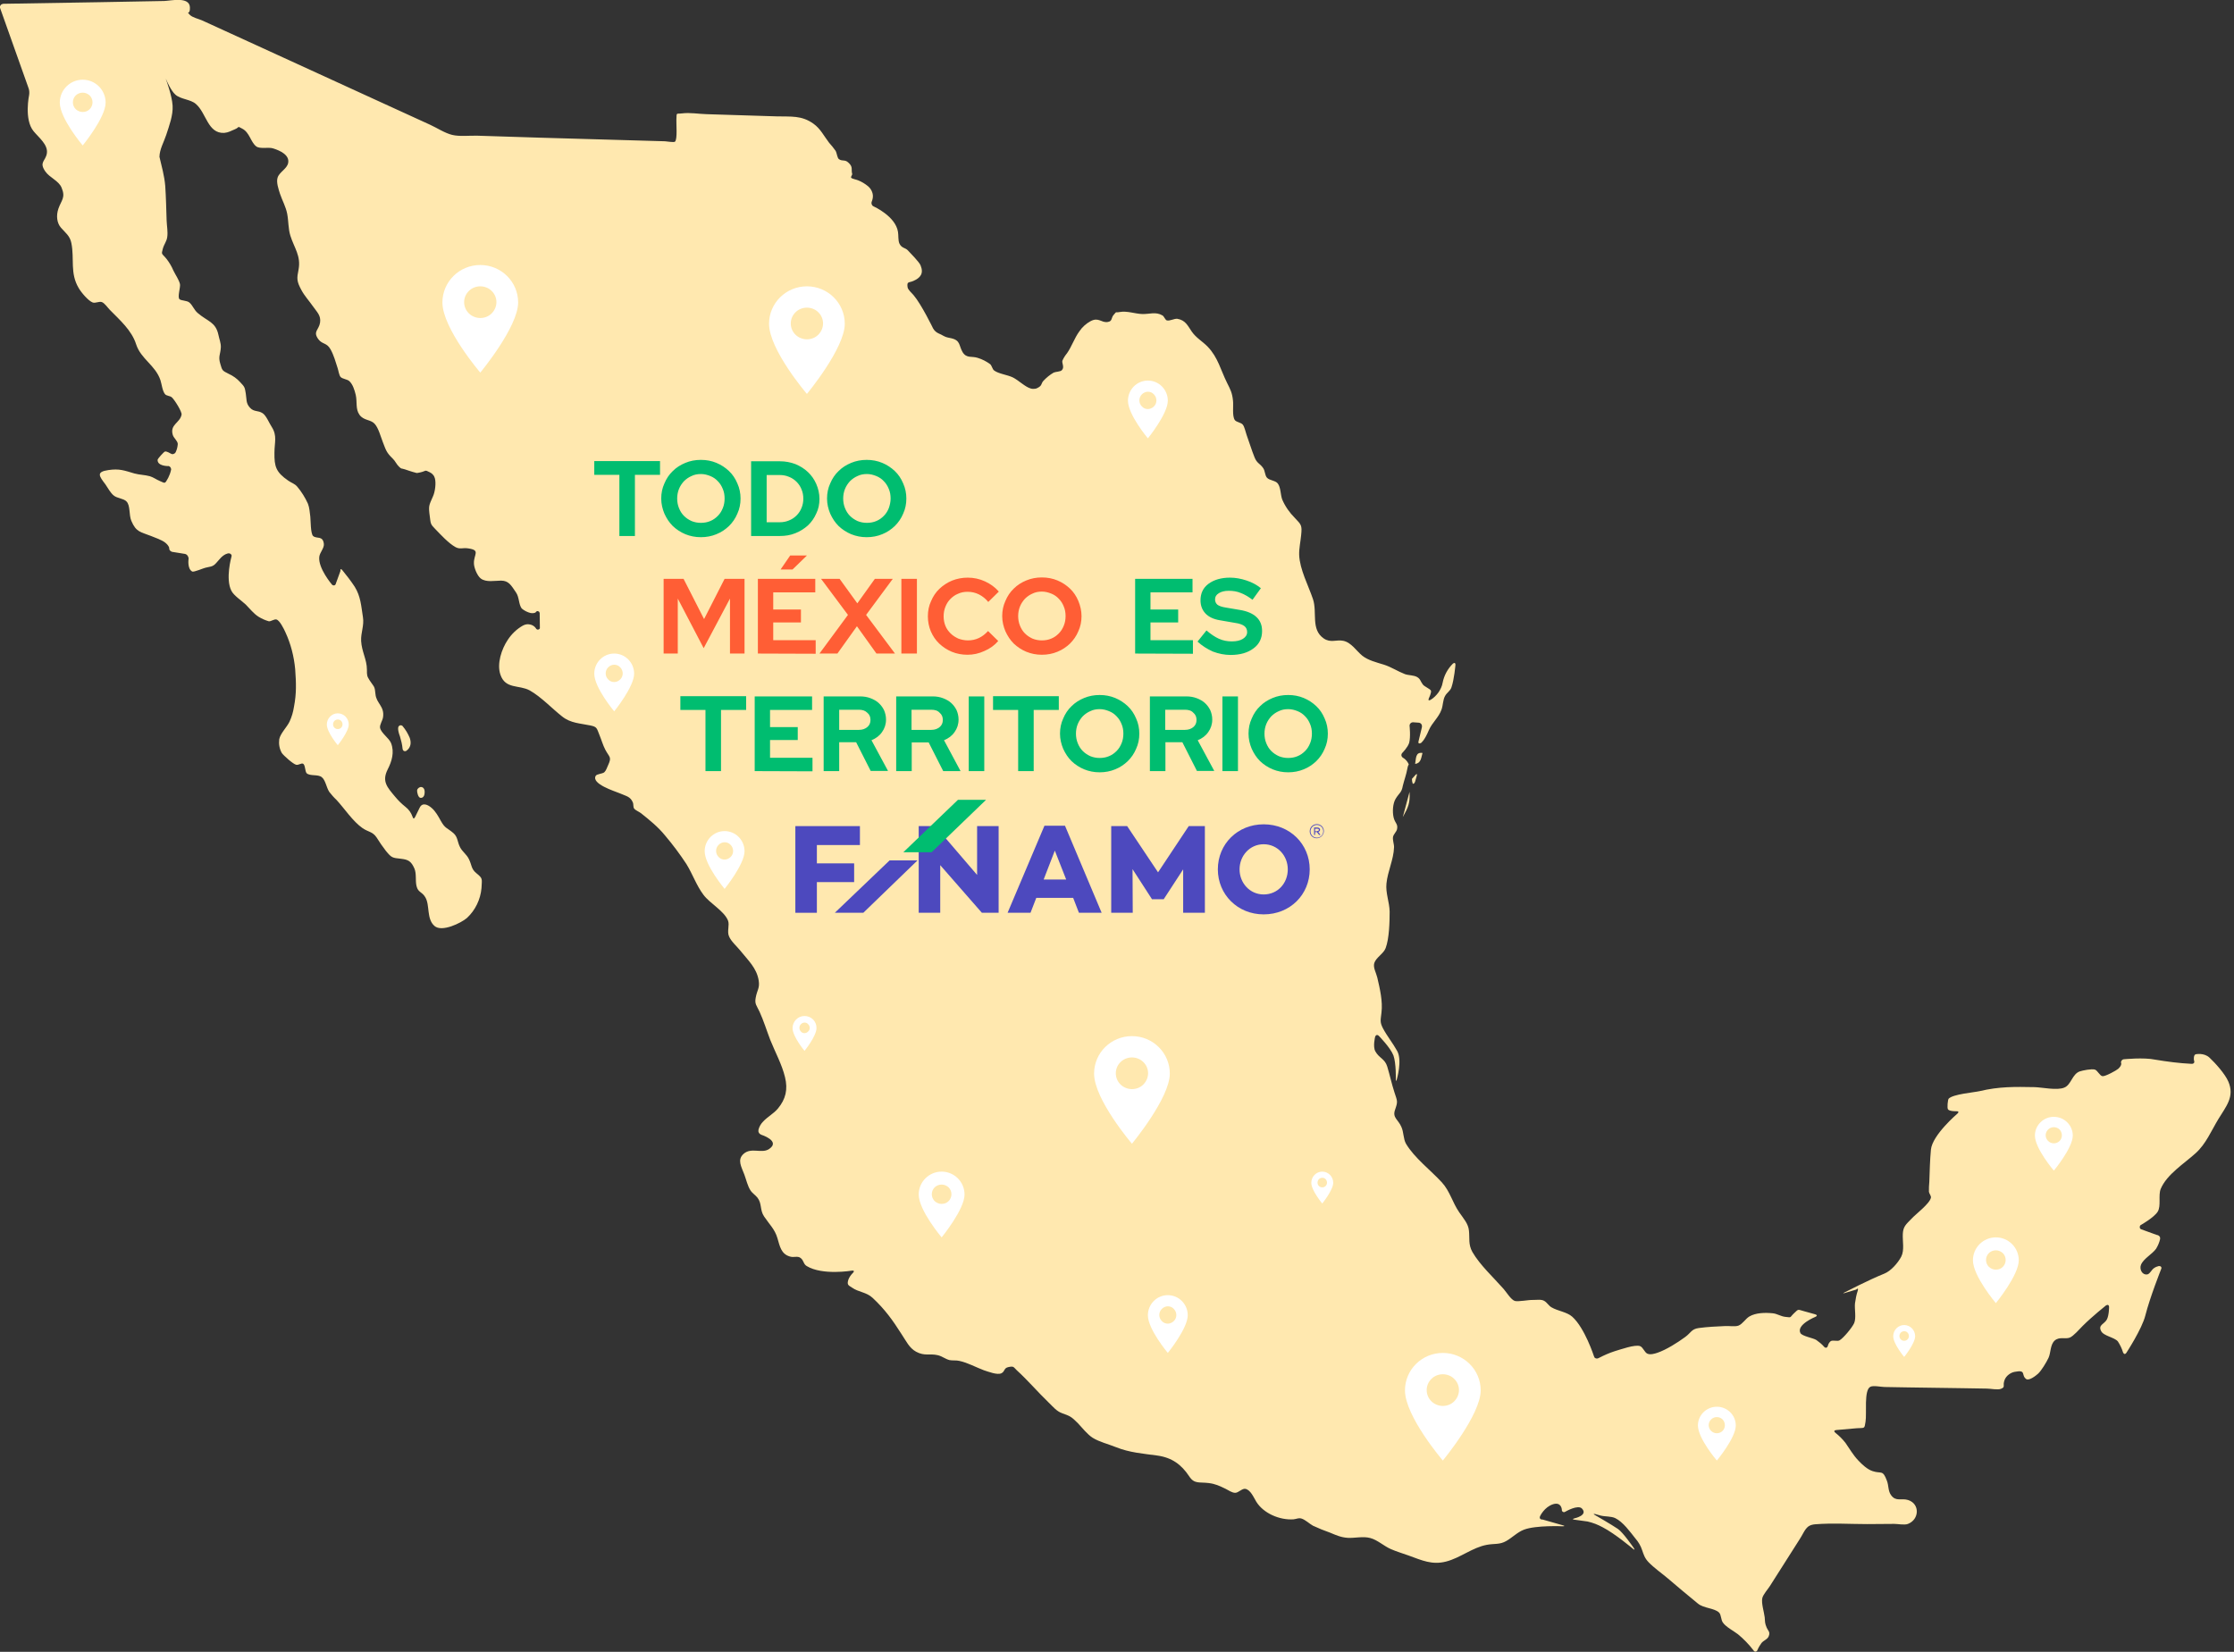 <svg xmlns="http://www.w3.org/2000/svg" xmlns:xlink="http://www.w3.org/1999/xlink" version="1.1" id="Capa_1" x="0px" y="0px" viewBox="0 0 1121 829" style="enable-background:new 0 0 1121 829;" xml:space="preserve">
<rect x="0" y="0" width="1121" height="829" fill="#333333" stroke="none"/>
<style type="text/css">
	.st0{fill-rule:evenodd;clip-rule:evenodd;fill:#FFE8AF;}
	.st1{display:none;}
	.st2{display:inline;fill:#4A4D9C;}
	.st3{display:inline;fill:#00BC70;}
	.st4{fill:#00BD70;}
	.st5{fill:#FF5E35;}
	.st6{fill:#FFFFFF;}
	.st7{fill:#4D49BE;}
</style>
<path class="st0" d="M0,3.9c0-0.2,0-0.5,0-0.7C0.1,3,0.2,2.7,0.4,2.5C0.5,2.3,0.7,2.2,1,2.1C1.2,2,1.4,1.9,1.7,1.9L50,1.1l32.4-0.6  c3.2-0.1,12.7-2.4,12.9,3.2c0.2,4.2-2.2,1.5,0,3.8c1.3,1.3,4.4,2,6,2.7l23.4,10.7L190,50.8l25.8,11.8c3.5,1.6,7.4,4.2,11.1,5.1  c3.7,0.9,8.7,0.3,12.6,0.4l31.6,1l62.6,1.8c0.8,0,4.4,0.7,5,0.2c1.3-1.2,0.6-9,0.7-11c0.2-3.9-0.3-2.8,2.9-3.2  c3.9-0.5,8.3,0.3,12.3,0.4l35.1,1.1c7.2,0.2,12.5-0.6,18.5,3.7c3.5,2.5,5.2,6.1,7.8,9.5c1.2,1.3,2.3,2.7,3.3,4.1  c0.7,1.3,0.8,3.6,1.7,4.2c1.8,1.2,2.9,0,4.7,1.7c2.5,2.2,1.3,3.5,1.9,5.6c0.2,0.6-0.8,1.4-0.5,2c0.3,0.5,2.9,1,3.5,1.3  c1.8,0.7,3.4,1.7,4.9,2.9c1.1,0.9,1.9,2.1,2.3,3.5s0.2,2.8-0.3,4.1c-0.1,0.2-0.2,0.5-0.2,0.7c0,0.3,0,0.5,0.1,0.8  c0.1,0.2,0.2,0.5,0.4,0.7c0.2,0.2,0.4,0.3,0.6,0.4c0,0,11,4.9,12.2,12.8c0.3,1.7,0,4.2,0.7,5.8c1.1,2.4,3,2.1,4.2,3.4  s5.6,5.7,6.4,7.5c1.8,4.3-0.2,6.4-3.6,7.9c-2.3,1-3.3,0.1-2.9,3.1c0.2,1.4,2.1,2.9,3,4c4,4.7,9.8,16.7,9.8,16.7  c0.6,1.1,1.6,2,2.7,2.5c0.9,0.4,1.8,0.8,2.6,1.3c1.7,0.9,2.1,0.7,4,1.2c4.5,1.1,3.6,3.6,5.5,6.9c2,3.3,4.6,1.9,7.6,2.9  c2.3,0.7,4.4,1.8,6.3,3.2c0.8,0.8,1.1,2.5,1.9,3.1c2.2,1.7,6.7,2.2,9.4,3.5c3,1.5,6.3,4.9,9.1,5.6c0.7,0.2,1.4,0.2,2.1,0.1  c0.7-0.1,1.3-0.4,1.9-0.8c1.6-1,1.1-1.9,2.3-3.2c1.5-1.6,3.2-3,5.1-4.1c1.1-0.5,3.3-0.4,4.1-1.2c1.5-1.5-0.1-3.6,0.3-4.8  c0.6-1.4,1.4-2.6,2.3-3.7c2.4-3.4,3.7-7.6,6.2-11c1.4-2.1,3.4-3.9,5.6-5.1c4.1-2.2,5.4,0.9,8.6,0.4c2.6-0.4,1.5-2,3.2-3.8  s0.1-0.7,2.8-1.2c3.8-0.7,7.7,0.9,11.4,1s6.7-1.3,10.1,0.7c0.8,0.4,1.4,2.3,2.2,2.5c1.5,0.4,3.7-1,5.3-0.8c4.1,0.7,5.2,3.5,7.2,6.4  c2.2,3.2,5.4,4.9,8,7.6c5.2,5.4,6.5,11.7,9.7,18.1c1.7,3.4,2.6,5,3,9c0.3,2.7-0.5,7.6,0.9,9.7c0.8,1.1,3.1,1.2,4,2.3  s1.4,3.7,1.9,5.1c1.4,3.8,2.5,7.6,4,11.3c1.3,3.2,2.6,2.9,4.4,5.5c0.9,1.4,0.8,3.5,1.8,4.7c1.3,1.5,4.4,1.4,5.5,3  c1.5,2,1.3,5.6,2.2,8c1.5,3.5,3.7,6.6,6.3,9.2c3.3,3.5,3.7,3.7,3.2,8.6c-0.3,3.3-1.1,6.7-1,10c0.3,7.3,4.6,15.3,6.9,22.1  s-1.2,15.2,5.4,19.8c3.5,2.4,6.3,0.5,9.8,1.2c4.1,0.8,6.7,5.2,9.6,7.5s7,3.3,10.9,4.5c3.7,1.2,6.8,3.3,10.4,4.7  c1.9,0.7,4.5,0.5,6.2,1.5s1.6,2.1,2.9,3.8c0.8,1,3.7,2.2,4,3c0.4,0.9-1,3.8-1,3.8c-0.5,1-0.1,1.4,0.9,0.8c1.5-0.9,2.8-2.2,3.9-3.7  c1-1.5,1.8-3.1,2.1-4.9c0.7-3.6,2.5-6.9,5.1-9.5c0.8-0.7,1.4-0.4,1.3,0.7c0,0-0.6,7.2-2,11.2c-0.6,1.8-2.3,2.6-3.2,4.3  c-1.1,1.9-1,4.8-1.8,6.9c-1.4,3.9-4.7,6.5-6.3,10.2c-2.3,5.5-4,6.5-4,6.5c-1,0.5-1.5,0.1-1.2-0.9l1.7-7.1c0-0.3,0-0.5,0-0.8  c-0.1-0.2-0.2-0.5-0.3-0.7c-0.2-0.2-0.4-0.4-0.6-0.5c-0.2-0.1-0.5-0.2-0.7-0.2l-2.8-0.2c-0.2,0-0.5,0-0.7,0.1s-0.4,0.2-0.6,0.4  c-0.2,0.2-0.3,0.4-0.4,0.6c-0.1,0.2-0.1,0.5-0.1,0.7c0,0,0.6,5.5-0.2,8.5c-0.7,2.3-3.4,5-3.4,5c-0.2,0.2-0.3,0.4-0.4,0.6  c-0.1,0.2-0.1,0.5-0.1,0.7s0.1,0.5,0.3,0.7c0.1,0.2,0.3,0.4,0.5,0.5c0.9,0.5,1.7,1.3,2.3,2.2c1.1,2,0.4,0.3-0.1,3.2  s-1.6,5.8-2.3,8.7c-0.6,3.5-1.8,3.5-3.6,6.5c-1.4,2.3-1.7,6.5-1,9.4s2.3,3.2,1.7,5.9c-0.3,1.3-1.7,2.4-2,3.8  c-0.3,1.7,0.6,3.7,0.5,5.3c-0.2,6.1-3.2,12-3.8,18.1c-0.5,4.8,1.5,9.3,1.6,14.1c0,5.1-0.2,13.5-2,18.3c-1,2.8-4.8,4.7-5.7,7.5  c-0.7,2.3,0.9,4.8,1.5,7.3c1.3,5.6,2.8,11.9,2.1,17.6c-0.4,3.7-0.9,4.7,0.7,7.8c2.1,4,5,7.5,7.2,11.5c2.6,4.7-0.2,14.2-0.2,14.2  c-0.3,1.1-0.5,1-0.5-0.1c0,0,0.2-8-1.2-11.9c-1.5-3.9-7.3-9.8-7.3-9.8c-0.8-0.8-1.6-0.5-1.9,0.5c0,0-1.2,4.8,0.1,7.2  c1.9,3.5,4.8,3.7,6,7.7c1.3,4.3,2.2,8.6,3.6,12.9c1.5,4.6,1.8,4.5,0.3,8.8c-1.4,4,1.6,4.8,3.2,8.6c1.2,2.6,0.9,5.9,2.3,8.4  c4.2,7.1,12.4,13.3,18,19.4c4.1,4.5,5.3,10.1,8.7,15c2.1,3.1,4.6,5.7,4.9,9.3c0.4,3.8-0.4,6.8,1.7,10.6c3.8,6.6,10.6,12.8,15.7,18.6  c1.4,1.6,3.7,5.4,5.6,6c1.7,0.5,7-0.6,9.2-0.5c1.7,0,4.2-0.4,5.6,0.5c1.4,0.8,2.2,2.4,3.6,3.2c3.2,1.9,7.7,2.3,10.4,4.7  c6.3,5.6,10.9,19.8,10.9,19.8c0.1,0.2,0.2,0.5,0.3,0.7c0.2,0.2,0.4,0.3,0.6,0.4c0.2,0.1,0.5,0.1,0.7,0.1s0.5-0.1,0.7-0.2  c2.7-1.4,5.4-2.6,8.2-3.5c2.8-0.8,10.2-3.5,12.7-2.5c1.5,0.6,2.2,3.2,3.7,3.8s3.5,0,5-0.5c4.4-1.5,10.1-5.1,13.9-7.9  c2.9-2.1,3.1-4,6.8-4.5c4.4-0.6,8.9-0.8,13.4-1c1.8-0.1,4.8,0.4,6.5-0.2c2.1-0.8,3.6-3.5,5.5-4.6c3.2-1.9,7.9-2,11.8-1.6  c2.1,0.2,4.1,1.6,6.3,1.8c3.4,0.4,1.9,0.4,4.5-2c2.2-2.1,1.6-1.7,5-0.8l5.4,1.5c1.1,0.3,1.1,0.9,0.1,1.3c0,0-9.6,3.9-7.5,8.1  c0.8,1.6,6.5,2.5,8,3.5c1.4,1,2.8,2.1,3.9,3.4c0.7,0.8,1.6,0.6,1.9-0.5c0.2-0.9,0.7-1.7,1.4-2.3c1.1-0.7,3.3,0.2,4.4-0.4  c2-1.1,6.5-6.6,7.4-8.7c1.1-2.7,0.1-7,0.4-9.9c0.3-2.2,0.7-4.3,1.4-6.4c0.3-1,0-1.3-0.8-0.5l-5.7,1.7c-1,0.3-1.1,0.2-0.1-0.3  c0,0,12.4-6.4,19.9-9.4c3.3-1.3,6.8-5.3,8.5-8.5c1.7-3.3,0.6-7.8,0.8-11.5s1.6-4.7,4.4-7.6c2.1-2.3,9-7.4,9.7-10.5  c0.2-0.9-0.9-2.1-1-3c0-1.7,0-3.3,0.2-5c0.2-5.3,0.3-10.8,0.8-16.1c0.7-7.4,13.3-18.1,13.3-18.1c0.8-0.7,0.6-1.3-0.5-1.2  c0,0-3.4,0.1-4.2-0.9c-0.6-0.7-0.1-5,0.3-5.4c2.2-2.3,12.5-3.1,15.6-3.8c9.6-2.3,17.5-2.2,27.5-2c3.8,0.1,11.4,1.8,15,0.2  c3.4-1.4,3.9-6.8,7.7-8.1c1.5-0.5,6-1.4,7.6-0.9c1.4,0.5,2.4,3.1,3.8,3.3s7-2.9,7.9-3.7c1.8-1.7,1.5-2.7,1.5-2.7  c-0.1-0.2-0.1-0.5-0.1-0.7s0.1-0.5,0.3-0.7c0.1-0.2,0.3-0.4,0.5-0.5s0.4-0.2,0.7-0.2c0,0,9.9-1,15.6,0.2c6,1,12.1,1.8,18.2,2.1  c1.1,0.1,1.7-0.6,1.4-1.4c-0.3-0.8-0.3-3.2,0.8-3.4c0,0,4.1-0.9,6.9,1.7c3,2.8,7.8,8.2,9.4,11.9c3.4,7.7-1.2,12.7-5,19  c-3.5,5.8-6.2,12.4-11.3,17c-5.7,5.2-14.5,10.6-17.6,18c-1.3,3.3,0.3,8.5-1.5,11.4s-8.3,6.6-8.3,6.6c-0.2,0.1-0.4,0.2-0.5,0.4  s-0.2,0.4-0.2,0.6c0,0.2,0,0.5,0.1,0.7s0.3,0.4,0.5,0.5l8,2.9c0.2,0,0.5,0.1,0.7,0.2c0.2,0.1,0.4,0.3,0.6,0.5s0.3,0.4,0.3,0.7  c0,0.2,0,0.5,0,0.7c-0.4,1.7-1.1,3.3-2,4.8c-1.9,2.7-6.4,5-7.6,8.1c-0.8,2,0.4,5.1,3.1,4.8c1.3-0.1,2.3-2.5,3.5-3.2  c0.7-0.5,1.5-0.8,2.3-1c1.1-0.1,1.7,0.6,1.2,1.6c0,0-5.6,14.1-7.9,23.2c-1.7,6.8-9.5,18.7-9.5,18.7c-0.6,0.9-1.3,0.8-1.7-0.2  c-0.6-2-1.5-3.8-2.6-5.5c-1.8-2.1-7.2-2.7-8.4-5.2c-1.6-3.1,1.6-3.4,2.9-5.8c1.1-2.1,1.1-6.2,1.1-6.2c0-1.1-0.7-1.4-1.6-0.8  c0,0-6.9,5.5-11.6,10.2c-1.6,1.6-4.6,5.1-6.5,5.9c-2.3,0.9-5.2-0.6-7.6,1.5c-2.3,2.1-1.9,6.2-3.1,8.7c-1.1,2.3-3.5,6.3-5.2,7.9  c-1.2,1.1-4.6,3.7-6,2.7c-2.7-2,0.3-4.8-5.8-3.6c-1.1,0.2-2.1,0.7-3,1.4s-1.6,1.6-2,2.6c-1.2,3.1,0.6,3.5-1.8,4.5  c-1.6,0.7-5.3-0.1-7.1-0.1l-12-0.2l-27.9-0.4l-11.4-0.2c-1.7,0-5.7-0.9-7.2-0.1c-3.3,1.7-1.7,13.4-2.4,17.5c-0.6,3.8-0.3,3-4.5,3.3  l-10.2,0.9c-1.1,0.1-1.3,0.7-0.4,1.4c1.9,1.5,3.5,3.1,5,5c2.1,3,3.9,6.2,6.5,8.9c1.9,2,4.4,4.4,7.1,5.3c4.4,1.5,5.1-0.9,7.2,4.8  c1,2.5,0.5,5.2,2.2,7.4c2.4,3.2,5,1.3,8.4,2.3c6.1,1.9,5.7,9.8,0,12c-1.7,0.7-5,0-6.9,0l-13.5,0.1c-8.6,0-17.6-0.6-26.2,0.1  c-4.7,0.4-5,3.2-7.7,7.4l-15,23.6c-1,1.6-3.3,4.1-3.8,6c-0.6,2.5,0.9,7.1,1.2,9.7c0.2,2.4,0,2.8,1,5.2c0.7,1.6,1.9,2.1,1,4.3  c-0.6,1.6-2.7,2.1-3.7,3.5c-0.7,1-1.4,2.1-1.9,3.3c-0.1,0.2-0.2,0.4-0.3,0.6c-0.2,0.1-0.4,0.2-0.6,0.3c-0.2,0-0.5,0-0.6-0.1  c-0.2-0.1-0.4-0.3-0.5-0.5c-2.3-3-4.9-5.7-7.8-8.1c-2.2-1.7-6-3.6-7.6-5.9c-1-1.4-0.8-3.9-1.9-5c-2.4-2.3-7.7-2.1-10.6-4.5  c-5.2-4.2-10.2-8.5-15.3-12.8c-3.1-2.6-6.7-5.1-9.5-8c-1.9-2-2.4-3.7-3.2-6c-0.7-2.2-1.9-4.2-3.4-5.9c-2.7-3.4-6.2-8.3-10.1-10.2  c-2.1-1-5.1-0.7-7.4-1.3c-1.9-0.5-2.5-0.7-2.5-0.7c-1.1-0.3-1.2,0-0.2,0.5c0,0,8.3,4.8,11.4,6.9c2.6,1.7,8,9.6,8,9.6  c0.6,0.9,0.4,1.1-0.4,0.4c0,0-9-7.6-15.2-10.8c-2.4-1.3-4.9-2.3-7.6-2.9c-3.4-0.5-6.5-0.9-6.5-0.9c-1.1-0.1-1.1-0.4,0-0.7  c0,0,6.9-1.5,3.7-4.9c-2-2.1-8.2,1.5-8.2,1.5c-0.2,0.1-0.4,0.2-0.6,0.3c-0.2,0-0.5,0-0.7-0.1s-0.4-0.3-0.5-0.5s-0.1-0.4-0.1-0.7  c0,0-0.2-3.9-4.3-2.7c-4.5,1.4-6.6,6-6.6,6c-0.5,1,0.1,1.8,1.2,1.7l10.2,2.9c1.1,0.3,1,0.5-0.1,0.5c0,0-13.4-0.6-19.4,1.7  c-3.2,1.2-5.9,4-8.9,5.7c-3.3,1.9-6,1.2-9.7,1.9c-7.2,1.3-13.4,6.6-20.5,8.4c-7,1.8-12.1-0.6-18.7-3c-3-1.1-6.2-2-9.1-3.3  c-3.4-1.5-6.7-4.6-10.2-5.5c-3.6-1-7.8,0.1-11.3-0.1c-3.3-0.2-5.8-1.3-8.9-2.6c-2.9-1-5.8-2.2-8.6-3.5c-1.8-1-3.8-3-5.8-3.6  c-1.5-0.4-2.2,0.2-3.9,0.4c-7,0.5-15.1-3-18.7-8.8c-1.3-2.1-2.9-6.1-5.6-6.5c-1.6-0.2-3.4,2-5,2s-3.4-1.3-4.8-2  c-3.1-1.5-5.2-2.5-8.5-2.9c-4.8-0.6-7.2,0.6-9.8-3.4c-3.9-5.9-8.7-9.4-16-10.4s-14-1.5-20.7-4.2c-3.7-1.5-8.3-2.6-11.7-4.7  c-2.8-1.8-5.2-5-7.5-7.4c-3.4-3.4-3.9-3.5-8-5c-2.7-1-4.4-3.2-6.6-5.3c-5.4-5.2-10.5-11.2-16-16.2c-1.7-1.6-1.4-2.2-4.2-1.6  c-2.4,0.5-1.6,2.1-3.5,3.1c-2.1,1-6.6-0.8-8.8-1.5c-4-1.5-8.1-3.8-12.3-4.7c-1.6-0.4-3.3-0.1-4.9-0.4c-2.1-0.5-4-2.1-6.1-2.5  c-3.9-0.9-6.4,0.6-10.7-1.7c-3.5-1.9-5-5.4-7.3-8.8c-4.5-7.1-8.4-12.5-14.5-18.2c-3.2-3-7-2.8-10.4-5.2c-1.6-1.1-2.7-1.2-1.8-4  c0.5-1.3,1.3-2.4,2.3-3.4c0.8-0.8,0.5-1.3-0.6-1.1c0,0-14.7,2.5-22.6-2.3c-1.7-1-1.4-2.7-3-4s-3.4-0.1-5.5-0.8  c-4.4-1.3-5-5.2-6.2-9.2c-1.3-4.5-4.1-7-6.7-10.9c-2.2-3.3-1-6.4-3.3-9.4c-1.1-1.4-2.7-2.3-3.6-3.8c-1.4-2.2-2.1-5.4-3-7.8  c-1.5-4-3.7-7.4-0.4-10.4c3.9-3.5,9.2,0.1,12.9-2.5c5.8-4-4-7.1-4-7.1c-0.5-0.2-0.9-0.5-1.2-1c-0.3-0.5-0.3-1-0.2-1.6  c0.4-1.5,1.2-2.9,2.3-4c2.2-2.4,5.3-4,7.4-6.5c4-4.8,5.1-9.7,3.6-15.8c-1.5-6.3-5-12.7-7.4-18.7c-1.8-4.7-3.3-9.6-5.4-14.2  c-1.5-3.2-2.5-3.8-1.9-7c0.7-3.9,2.1-4.7,1.5-8.6c-1-6.3-5.3-10.1-9.3-15.1c-1.7-2.1-4.6-4.6-5.6-7.1c-1.1-2.5,0.4-5.6-0.5-7.9  c-2-4.9-9.1-8.6-12.3-12.9c-3.5-4.6-5.5-10.5-8.6-15.5c-3.3-5-6.8-9.7-10.7-14.3c-3.4-4.2-7.8-7.8-12.1-11.2  c-0.9-0.7-2.7-1.4-3.4-2.3c-0.6-0.9-0.2-2.1-0.7-3.2c-1.3-2.9-3.2-3-6.6-4.5c-2.7-1.1-14.2-4.7-12-8.7c0.5-1,3.3-1,4.3-1.8  c0.9-0.8,1.4-2.4,1.9-3.5c2-4.3,0.7-3.9-1.4-7.9c-1.2-2.3-1.9-4.9-2.9-7.3c-1.4-3.5-1.2-4.1-4.5-4.8c-5.2-1.1-9.9-1.1-14.2-4.5  c-5.1-4-10.6-9.9-16.3-13.1c-5.3-2.9-12.2-0.5-14.7-7.9c-1.9-5.5,0.6-12.9,3.7-17.5c1.9-2.9,4.5-5.4,7.5-7.1  c1.1-0.6,2.3-0.9,3.6-0.6c1.2,0.2,2.3,0.9,3,1.9c0.1,0.2,0.2,0.4,0.4,0.5c0.2,0.1,0.4,0.2,0.6,0.2s0.4-0.1,0.6-0.2s0.3-0.3,0.4-0.5  l-0.1-7.7c-0.1-0.2-0.2-0.4-0.3-0.6c-0.2-0.1-0.4-0.2-0.6-0.3c-0.2,0-0.4,0-0.6,0.1s-0.4,0.3-0.5,0.5c0,0-0.5,0.6-2.4,0.4  c-1.7-0.4-3.3-1.2-4.6-2.3c-1.6-2.1-1.2-5.7-2.9-8.1c-2.4-3.5-3.6-5.9-7.5-5.9c-3.1,0-7.5,1-10.2-1.1c-1.8-1.4-3.4-5.5-3.4-7.6  c-0.1-4.6,3.5-6.6-3-7.5c-2.5-0.4-4,0.6-6.2-0.6c-3.5-1.9-7.6-6.4-10.3-9.2c-2.2-2.2-2.2-2.6-2.6-5.9c-0.8-5.9-0.5-5.6,1.6-10.5  c1-2.2,1.6-6.6,0.9-9c-0.2-0.7-0.5-1.3-1-1.8c-0.4-0.5-1-0.9-1.6-1.2c-2.7-1.4-1.6-0.6-4.8,0.1c-2.5,0.5-1.2,0.3-3.5-0.2  c-0.9-0.2-3-1-4-1.3c-2.4-0.8-1.6,0-3.1-1.4c-1.2-1.1-1.9-2.9-3.2-4.1c-3.1-3-3.3-4.1-4.9-8.2c-1.1-2.8-2.2-7.2-4.2-9.3  s-5.4-1.5-7.5-4.4s-1.1-6.5-1.9-10c-0.6-2.5-1.5-5.4-3.3-7c-1.1-0.9-3.3-1-4.3-2c-0.8-0.9-1.1-3.4-1.5-4.5c-1-3.1-1.9-6.4-3.5-9.3  c-2-3.6-4.1-2.4-6.2-5.2c-2.8-3.9,0.3-4.5,0.9-8.3c0.5-3.6-1.5-5.2-3.6-8.2c-1.8-2.6-4.2-5.2-5.7-8c-2.5-4.6-2.4-5.9-1.5-10.4  c1.3-6.9-2.2-10.9-4.1-17c-1.1-3.4-0.9-7.4-1.6-11s-2.4-6.5-3.6-10c-0.7-2.2-2-5.9-1.2-8.2c0.9-2.8,4.8-4.4,5.3-7.4  c0.7-3.9-4-6.1-7.5-7.2c-2.4-0.8-6.6,0.4-8.5-1c-2.9-2.2-3.3-7.1-7.2-9c-2.7-1.4-0.8-0.7-3.8,0.5c-1.8,0.7-2.9,1.5-5.1,1.7  c-8.3,0.4-8.9-9.9-14.2-14.5c-2.7-2.4-7.6-2.3-10.3-4.7c-2.3-2-4.5-7.3-4.5-7.3c-0.4-1-0.5-1-0.1,0c0,0,2.9,7.8,3.2,12.8  c0.3,4.8-1.7,10.1-3.2,14.7c-1.2,3.7-3.3,7.1-3.4,11c1,4.3,2.5,9.6,2.9,14.6c0.4,5.8,0.5,11.6,0.7,17.4c0.1,2.7,0.7,5.7,0.3,8.3  c-0.3,2.2-1.6,3.6-2.2,5.8c-0.9,3.2-0.5,2.2,1.9,5.2c1.4,1.8,2.5,3.7,3.4,5.8c1,2.1,2.8,4.6,3.3,6.8c0.3,1.6-1.3,6.3-0.3,7.5  c0.8,0.9,3.8,0.6,5.1,1.8c1.6,1.4,2.3,3.7,4.1,5.2c5,4.3,9,4.4,10.4,11c0.4,2,1.3,4.2,1.2,6.2c-0.2,3.7-1.4,4.5-0.3,8.2  c1,3.5,1,3.5,4.2,5.1c2.2,1,4.2,2.4,5.8,4.2c2.3,2.4,2.3,2.6,2.8,5.6s0,4.9,2.1,7.2s4,1.2,6.4,2.8c1.8,1.2,3.3,5,4.5,6.8  c2.9,4.5,1.4,7.8,1.4,13c-0.1,7,0.8,9.8,6.9,14c1.7,1.2,3.2,1.5,4.5,3c2.2,2.6,4,5.5,5.4,8.6c0.8,2,0.9,4.4,1.2,6.5  c0.2,1.7,0.1,8.5,1.4,9.7c1.8,1.6,4.9-0.4,5.4,4c0.2,2.1-2,4.2-2.3,6.4c-0.7,5.7,6.3,13.9,6.3,13.9c0.1,0.2,0.3,0.3,0.5,0.4  s0.4,0.1,0.6,0.1c0.2,0,0.4-0.1,0.6-0.3c0.2-0.2,0.3-0.4,0.3-0.6l2.3-6.3c-0.1-1.1,0.3-1.3,1-0.4c2.2,2.7,4.3,5.4,6.2,8.3  c3,4.9,3.2,9.5,4.1,15.2c0.7,4.3-1.1,7.7-0.9,12c0.3,5.4,2.9,9.3,2.9,14.4c0,2.9,0,3.2,1.4,5.4c2.3,3.5,2.5,2.7,2.9,6.9  c0.4,4.6,4.6,6,3.8,11.5c-0.2,1.7-1.8,3.8-1.5,5.4c0.6,2.7,4.4,5,5.5,7.6c1.8,4.6,0.4,9.2-1.7,13.3c-3,6-0.2,8.9,3.8,13.7  c1.5,1.8,3.2,3.5,5.1,5c1.7,1.3,2.9,3,3.6,5c0.3,1.1,0.8,1.1,1.3,0.1c0,0,0.3-0.7,2.3-4.7c1.4-2.8,4.2-1.4,6,0.2  c1.9,1.6,3.4,4.3,4.6,6.5c2.2,3.9,3,3.3,6.3,6.1c2.3,2,1.9,4.4,3.4,7.2c1.1,2.1,3.2,3.5,4.3,5.7c1.6,3.1,1.1,5,3.8,7.2  c3.4,2.8,2.8,2.7,2.6,7.5c-0.5,5.7-3.1,11.1-7.3,15c-2.9,2.5-12.6,7.3-16.3,4c-4.1-3.6-2.2-10.4-4.6-14.4c-1.7-2.9-3.6-2.3-4.4-5.6  c-0.7-2.9,0.1-6.2-1.1-8.9c-1.6-3.6-3.1-4.4-6.6-4.8c-4.6-0.5-4.8-0.5-7.7-4c-1.7-2.2-3.2-4.4-4.7-6.8c-2-2.9-4.1-2.6-7-4.6  c-4.9-3.4-9.1-9.9-13.1-14.2c-1.3-1.2-2.5-2.6-3.6-4c-1.4-2.1-1.9-6-3.8-7.4c-1.9-1.5-5.7-0.4-7.5-1.9c-0.9-0.9-0.7-4.2-1.8-4.8  c-0.9-0.5-2.3,0.8-3.5,0.5c-1.5-0.3-6.3-4.6-7.2-5.9c-1.2-2.1-1.6-4.5-1.3-6.9c0.6-3,3.9-6.1,5.2-8.9c1.1-2.4,1.8-4.8,2.2-7.4  c1.3-6.7,1.1-12,0.6-18.9c-0.6-6.4-2.2-12.7-4.9-18.5c-0.8-1.8-2.9-6-4.5-6.4c-1.1-0.3-2.7,1-3.8,0.9c-1.8-0.5-3.6-1.3-5.2-2.3  c-2.4-1.5-4.4-4.1-6.4-6.1c-2-1.9-6-4.5-7.2-6.9c-3.1-6,0-17,0-17c0.1-0.2,0.1-0.5,0.1-0.7s-0.1-0.5-0.3-0.6  c-0.1-0.2-0.3-0.3-0.6-0.4c-0.2-0.1-0.5-0.1-0.7-0.1c0,0-2.1,0.1-4.5,3c-2.8,3.2-2.7,3.4-6.5,4.1c-1.7,0.3-6.3,2.5-7.2,2  c-2.5-1.4-1.8-6.2-1.8-6.2c0.1-0.6-0.1-1.1-0.4-1.6s-0.7-0.8-1.3-1l-6.2-1c-0.3,0-0.5-0.1-0.7-0.2s-0.4-0.3-0.6-0.4  c-0.2-0.2-0.3-0.4-0.4-0.6s-0.1-0.5-0.1-0.7c0,0,0.1-1-1.9-2.7c-1.7-1.4-5.2-2.6-7.2-3.4c-5.3-2.1-7.5-1.9-9.9-7.6  c-1.3-3-0.4-7.8-2.5-9.8c-1.5-1.5-4.6-1.5-6.3-2.9c-1.7-1.3-3-3.9-4.2-5.6c-3.2-4.2-4.8-6.3,1.5-7.2c5.5-0.8,7.9,0.2,13,1.7  c2.5,0.7,5.3,0.7,7.8,1.4c1.9,0.6,3.1,1.6,5,2.4c2.7,1.1,2.4,1.7,4.2-1.6c0.6-1.2,1.1-2.5,1.4-3.9c0.1-0.2,0.1-0.5,0-0.7  c0-0.2-0.2-0.5-0.3-0.7c-0.2-0.2-0.4-0.4-0.6-0.5s-0.5-0.2-0.7-0.1c0,0-5.5,0-5.1-3.3c0.1-0.4,3.1-3.9,3.7-4c0.9-0.2,2.8,1,2.8,1  c0.2,0.1,0.5,0.2,0.7,0.3s0.5,0,0.8-0.1c0.2-0.1,0.5-0.2,0.7-0.4s0.3-0.4,0.4-0.6c0.6-1.3,0.9-2.6,1-4c-0.1-1.6-2-2.9-2.5-4.5  c-1.6-5.3,3.6-6,4.4-10.2c0.3-1.4-3.6-7.6-4.9-8.7c-0.9-0.8-2.7-0.7-3.4-1.6c-1.3-1.5-1.7-5.2-2.3-7c-2.5-7.5-9.8-10.6-12.2-18  c-2.2-7-8.2-12.2-13.2-17.3c-1-1-2.6-3.4-4-3.9c-1.3-0.5-3.3,0.7-4.6,0.2c-2.2-0.8-5.8-5.1-7-7.2c-4.5-7.5-2.1-14.7-3.7-22.6  c-0.7-3.6-2.9-5.1-5.2-7.7c-2.1-2.4-2.5-6.1-1.3-9.6c1.5-4.3,3.7-5.5,1.6-10.5c-1.4-3.5-6-5-8.2-8.2c-3.2-4.7,0.1-5,0.8-9  c0.7-4.4-4.1-8-6.7-11.2c-4.8-5.9-2.2-18.1-2.2-18.1c0.2-1.3,0.1-2.6-0.4-3.8L0,3.9z M202,375.7c0,0.2,0.1,0.5,0.2,0.7  c0.1,0.2,0.3,0.4,0.5,0.5s0.4,0.1,0.7,0.1c0.2,0,0.5-0.1,0.6-0.3c0,0,3.2-1.8,1.6-6.4c-0.9-2.1-2-4-3.5-5.8  c-0.1-0.2-0.3-0.3-0.5-0.4s-0.4-0.1-0.7-0.1c-0.2,0-0.4,0.1-0.6,0.3c-0.2,0.1-0.3,0.3-0.4,0.5c0,0-0.6,1.1,0.8,4.8  C201.3,371.6,201.8,373.6,202,375.7L202,375.7z M211.5,395c-0.5-0.1-1,0.1-1.4,0.4s-0.7,0.7-0.8,1.2c-0.1,0.9,0.5,3.6,1.6,3.8  c0,0,2.2,0.5,2.2-2.9C213.1,395.1,211.5,395,211.5,395z M710.1,383.4c3-0.4,3-3.1,3.7-5.5C710.2,377.3,710.6,380.7,710.1,383.4z   M708.5,390.9c0,0.8,0.1,1.6,0.4,2.4c0.2,0.2,0.9,0,1.2-1.1l0.8-2.8c0.3-1.1,0-1.2-0.7-0.4L708.5,390.9z M703.9,410.1  c2.8-5.1,3.7-7,3.4-12.7C706.2,401.6,705,405.9,703.9,410.1z"/>
<g class="st1">
	<path class="st2" d="M501.9,458.4h-8.4l-20.8-23.8v23.8h-10.8v-43.3h8.2l21,24.4v-24.4h10.8L501.9,458.4L501.9,458.4z"/>
	<path class="st2" d="M520.9,451l-2.9,7.5h-11.5l18.5-43.6h10.3l18.4,43.6h-11.5l-2.9-7.5H520.9z M530.1,427.4l-5.6,14.4h11.2   L530.1,427.4z"/>
	<path class="st2" d="M605.2,458.4h-10.8v-21.7l-9.7,14.9v0.1h-6v-0.1l-9.7-15l0.1,21.9h-10.8v-43.3h8l15.5,23.1l15.4-23.1h8.1   L605.2,458.4L605.2,458.4z"/>
	<path class="st2" d="M657.9,436.8c0,12.6-9.9,22.6-23.1,22.6c-13.1,0-23-9.9-23-22.6c0-12.6,9.9-22.6,23-22.6   C648,414.2,657.9,424.1,657.9,436.8z M646.9,436.8c0-6.8-5.1-12.6-12.1-12.6s-12.1,5.7-12.1,12.6c0,6.8,5,12.6,12.1,12.6   S646.9,443.6,646.9,436.8L646.9,436.8z"/>
	<path class="st2" d="M419.8,458.4H434l27.3-26.2h-14L419.8,458.4z"/>
	<path class="st3" d="M454.1,428.2h14.2l27.3-26.2h-14L454.1,428.2z"/>
	<path class="st2" d="M410.8,433.8h18.7v9.4h-18.7v15.3H400v-43.3h32.4v9.5h-21.6V433.8z"/>
	<path class="st2" d="M657.9,417.7L657.9,417.7c0-0.9,0.4-1.8,1.1-2.5c0.7-0.6,1.5-1,2.5-1c0.9,0,1.8,0.4,2.5,1s1.1,1.5,1.1,2.4l0,0   c0,0.9-0.4,1.8-1.1,2.4c-0.7,0.6-1.5,1-2.5,1c-0.9,0-1.8-0.4-2.5-1C658.3,419.5,657.9,418.6,657.9,417.7L657.9,417.7z M664.7,417.7   L664.7,417.7c0-0.9-0.3-1.7-1-2.3c-0.6-0.6-1.4-0.9-2.3-0.9c-0.9,0-1.7,0.3-2.3,0.9s-0.9,1.4-0.9,2.3l0,0c0,0.9,0.3,1.7,1,2.3   c0.6,0.6,1.4,0.9,2.3,0.9c0.9,0,1.7-0.3,2.3-0.9C664.3,419.4,664.7,418.6,664.7,417.7L664.7,417.7z M660.1,415.8h1.6   c0.4,0,0.8,0.1,1.1,0.4c0.1,0.1,0.2,0.2,0.2,0.3c0,0.1,0.1,0.3,0.1,0.4l0,0c0,0.3-0.1,0.5-0.3,0.7s-0.4,0.3-0.7,0.4l1.1,1.5h-0.7   l-1.1-1.4h-0.9v1.4H660L660.1,415.8z M661.6,417.6c0.5,0,0.9-0.2,0.9-0.6l0,0c0-0.4-0.3-0.6-0.8-0.6h-1.1v1.3L661.6,417.6   L661.6,417.6z"/>
	<path class="st2" d="M559.4,478c-0.7,0-1.4-0.1-2-0.4s-1.2-0.6-1.7-1.1s-0.8-1.1-1.1-1.7c-0.2-0.6-0.4-1.3-0.3-2   c0-1.4,0.5-2.7,1.4-3.7c0.5-0.5,1-0.9,1.7-1.1c0.6-0.3,1.3-0.4,2-0.4c1.1,0,2.1,0.3,3,0.9c0.9,0.7,1.6,1.7,1.8,2.8h-1.1   c-0.2-0.8-0.7-1.6-1.4-2.1s-1.5-0.7-2.3-0.7c-0.5,0-1.1,0.1-1.6,0.3c-0.5,0.2-1,0.5-1.3,0.9c-0.7,0.8-1.1,1.9-1.1,3.1   c0,0.6,0.1,1.1,0.3,1.7c0.2,0.5,0.5,1,0.9,1.4c0.7,0.7,1.6,1.1,2.5,1.2s1.9-0.2,2.7-0.7c0.7-0.5,1.2-1.3,1.4-2.1h1   c-0.2,1.1-0.9,2.1-1.8,2.8C561.5,477.6,560.5,478,559.4,478L559.4,478z"/>
	<path class="st2" d="M569.1,473.6h-1.8v4.2h-1v-10.1h3c1.1,0,2,0.3,2.6,0.8c0.5,0.5,0.8,1.2,0.9,2c0,0.7-0.2,1.5-0.7,2.1   c-0.5,0.5-1.1,0.8-1.8,0.9l3,4.3H572L569.1,473.6z M567.2,472.7h1.9c1.7,0,2.5-0.7,2.5-2.1s-0.8-2-2.4-2h-2V472.7z"/>
	<path class="st2" d="M580.7,468.6h-4.5v3.6h4.1v0.9h-4.1v3.9h4.5v0.9h-5.5v-10.1h5.5V468.6z M578.9,464.6h1.3l-2.1,2.5h-0.7   L578.9,464.6z"/>
	<path class="st2" d="M585.9,467.7c1.7,0,3,0.4,3.9,1.3c1,0.9,1.4,2.1,1.4,3.7s-0.5,2.9-1.4,3.8s-2.2,1.3-3.9,1.3h-2.8v-10.1   L585.9,467.7L585.9,467.7z M585.9,477c1.4,0,2.5-0.4,3.2-1.1c0.8-0.8,1.1-1.8,1.1-3.1s-0.4-2.3-1.1-3.1c-0.7-0.7-1.8-1.1-3.2-1.1   h-1.8v8.4L585.9,477z"/>
	<path class="st2" d="M593.5,467.7h1v10.1h-1V467.7z"/>
	<path class="st2" d="M596.5,467.7h7.4v0.9h-3.2v9.2h-1v-9.2h-3.2V467.7z"/>
	<path class="st2" d="M604.4,472.8c0-0.7,0.1-1.4,0.3-2c0.3-0.6,0.6-1.2,1.1-1.7c1-0.9,2.3-1.5,3.7-1.5s2.7,0.5,3.7,1.5   c0.5,0.5,0.9,1.1,1.1,1.7c0.3,0.6,0.4,1.3,0.3,2c0,0.7-0.1,1.4-0.4,2c-0.3,0.6-0.6,1.2-1.1,1.7c-1,0.9-2.3,1.5-3.6,1.5   c-1.4,0-2.7-0.5-3.6-1.5c-0.5-0.5-0.9-1.1-1.1-1.7C604.5,474.2,604.4,473.5,604.4,472.8L604.4,472.8z M613.6,472.8   c0-0.6-0.1-1.1-0.3-1.7c-0.2-0.5-0.5-1-0.9-1.4s-0.8-0.7-1.3-0.9c-0.5-0.2-1-0.3-1.6-0.3c-0.5,0-1.1,0.1-1.6,0.3   c-0.5,0.2-1,0.5-1.3,0.9c-0.8,0.9-1.2,2-1.2,3.1s0.4,2.3,1.2,3.1c0.4,0.4,0.8,0.7,1.3,0.9c0.5,0.2,1,0.3,1.6,0.3   c0.5,0,1.1-0.1,1.6-0.3c0.5-0.2,1-0.5,1.3-0.9c0.4-0.4,0.7-0.9,0.9-1.4C613.5,473.9,613.6,473.3,613.6,472.8L613.6,472.8z"/>
	<path class="st2" d="M627.2,470.9c0,0.3,0,0.6-0.1,0.8c-0.1,0.3-0.2,0.6-0.4,0.8c-0.2,0.3-0.4,0.6-0.7,0.8c-0.3,0.2-0.6,0.4-1,0.5   c-0.5,0.1-1,0.2-1.4,0.2H622v3.8h-2v-10.1h3.6c1.1,0,2,0.3,2.7,0.9c0.3,0.3,0.6,0.6,0.7,1C627.2,470,627.2,470.4,627.2,470.9   L627.2,470.9z M623.6,472.3c0.4,0,0.8-0.1,1.2-0.4c0.1-0.1,0.2-0.3,0.3-0.5s0.1-0.4,0.1-0.6s0-0.4-0.1-0.6s-0.2-0.4-0.3-0.5   c-0.2-0.1-0.3-0.3-0.5-0.3c-0.2-0.1-0.4-0.1-0.6-0.1H622v3H623.6z"/>
	<path class="st2" d="M627.7,467.7h2.3l2.3,4.6l2.3-4.6h2.2l-3.5,6.4v3.7h-2v-3.7L627.7,467.7z"/>
	<path class="st2" d="M638.1,467.7h2.4l3.2,6.1l3.2-6.1h2.3v10.1h-2v-6.7l-2.8,5.3H643l-2.7-5.2v6.7h-2v-10.2L638.1,467.7   L638.1,467.7z"/>
	<path class="st2" d="M657.6,469.5h-4.1v2.3h3.7v1.8h-3.7v2.5h4.1v1.8h-6.1v-10.1h6.1V469.5z"/>
</g>
<path class="st4" d="M298.2,238.3v-6.9h33v6.9h-12.6V269h-7.8v-30.7H298.2z M371.6,250.2c0,2.7-0.5,5.2-1.6,7.6  c-1,2.4-2.4,4.4-4.2,6.2c-1.8,1.7-3.8,3.1-6.3,4.1c-2.4,1-5,1.5-7.8,1.5s-5.3-0.5-7.8-1.5c-2.4-1-4.5-2.4-6.3-4.1  c-1.8-1.8-3.1-3.8-4.2-6.2c-1-2.4-1.6-4.9-1.6-7.6s0.5-5.2,1.6-7.6c1-2.4,2.4-4.5,4.2-6.2c1.8-1.8,3.9-3.1,6.3-4.1s5-1.5,7.8-1.5  s5.4,0.5,7.8,1.5s4.5,2.4,6.3,4.1c1.8,1.7,3.2,3.8,4.2,6.2C371.1,245,371.6,247.6,371.6,250.2z M363.6,250.2c0-1.8-0.3-3.4-0.9-4.8  c-0.6-1.5-1.4-2.8-2.5-3.9c-1-1.1-2.3-2-3.8-2.6s-3-1-4.7-1s-3.3,0.3-4.7,1c-1.4,0.6-2.7,1.5-3.8,2.6c-1,1.1-1.9,2.4-2.5,3.9  s-0.9,3.1-0.9,4.8s0.3,3.3,0.9,4.8c0.6,1.5,1.4,2.8,2.5,3.9s2.3,1.9,3.8,2.6c1.5,0.6,3,0.9,4.7,0.9s3.3-0.3,4.7-0.9  c1.5-0.6,2.7-1.5,3.8-2.6c1.1-1.1,1.9-2.4,2.5-3.9C363.3,253.6,363.6,251.9,363.6,250.2z M376.9,269v-37.5h14.4  c2.8,0,5.4,0.5,7.8,1.4c2.4,1,4.5,2.3,6.3,4s3.2,3.7,4.2,6s1.6,4.8,1.6,7.5c0,2.6-0.5,5.1-1.6,7.3c-1,2.3-2.4,4.3-4.2,6  c-1.8,1.6-3.8,2.9-6.3,3.9s-5,1.4-7.8,1.4L376.9,269L376.9,269z M391.3,238.4h-6.6v23.7h6.6c1.6,0,3.2-0.3,4.6-0.9  c1.5-0.6,2.7-1.4,3.8-2.5c1.1-1.1,1.9-2.3,2.5-3.8c0.6-1.4,0.9-3,0.9-4.6c0-1.7-0.3-3.3-0.9-4.7c-0.6-1.5-1.4-2.7-2.5-3.8  s-2.3-1.9-3.8-2.5C394.5,238.7,392.9,238.4,391.3,238.4z M454.8,250.2c0,2.7-0.5,5.2-1.6,7.6c-1,2.4-2.4,4.4-4.2,6.2  c-1.8,1.7-3.8,3.1-6.3,4.1c-2.4,1-5,1.5-7.8,1.5s-5.3-0.5-7.8-1.5c-2.4-1-4.5-2.4-6.3-4.1c-1.8-1.8-3.1-3.8-4.2-6.2  c-1-2.4-1.6-4.9-1.6-7.6s0.5-5.2,1.6-7.6c1-2.4,2.4-4.5,4.2-6.2c1.8-1.8,3.9-3.1,6.3-4.1s5-1.5,7.8-1.5s5.4,0.5,7.8,1.5  s4.5,2.4,6.3,4.1c1.8,1.7,3.2,3.8,4.2,6.2C454.3,245,454.8,247.6,454.8,250.2z M446.9,250.2c0-1.8-0.3-3.4-0.9-4.8  c-0.6-1.5-1.4-2.8-2.5-3.9c-1-1.1-2.3-2-3.8-2.6s-3-1-4.7-1s-3.3,0.3-4.7,1c-1.4,0.6-2.7,1.5-3.8,2.6c-1,1.1-1.9,2.4-2.5,3.9  s-0.9,3.1-0.9,4.8s0.3,3.3,0.9,4.8c0.6,1.5,1.4,2.8,2.5,3.9s2.3,1.9,3.8,2.6c1.5,0.6,3,0.9,4.7,0.9s3.3-0.3,4.7-0.9  c1.5-0.6,2.7-1.5,3.8-2.6c1.1-1.1,1.9-2.4,2.5-3.9C446.5,253.6,446.9,251.9,446.9,250.2z M569.6,328v-37.5h28.8v6.8h-21.1v8.6h13.9  v6.5h-13.9v8.9h21.3v6.8L569.6,328L569.6,328z M600.9,322l4.5-5.6c2.2,1.9,4.3,3.3,6.3,4.2c2,0.9,4.2,1.3,6.4,1.3  c2.3,0,4.2-0.4,5.6-1.3c1.4-0.9,2.1-2,2.1-3.4c0-1.3-0.5-2.3-1.4-3s-2.5-1.3-4.7-1.6l-7.5-1.3c-3.2-0.5-5.7-1.7-7.3-3.4  c-1.6-1.7-2.5-3.9-2.5-6.6c0-3.5,1.3-6.3,4-8.3s6.3-3.1,10.8-3.1c2.7,0,5.5,0.5,8.2,1.4c2.8,0.9,5.2,2.2,7.3,3.9l-4.2,5.8  c-2-1.5-4-2.7-5.9-3.4c-1.9-0.8-3.9-1.1-6-1.1s-3.7,0.4-5,1.2c-1.3,0.8-1.9,1.8-1.9,3.1c0,1.1,0.4,2,1.2,2.7  c0.8,0.6,2.2,1.1,4.1,1.4l7.1,1.2c3.7,0.6,6.5,1.8,8.4,3.6c1.9,1.8,2.8,4.1,2.8,7c0,3.6-1.4,6.6-4.3,8.7c-2.9,2.2-6.7,3.3-11.5,3.3  c-3,0-6-0.6-8.9-1.7C605.7,325.7,603.2,324.1,600.9,322z M341.4,356.3v-6.9h33v6.9h-12.6V387H354v-30.7H341.4z M378.7,387v-37.5  h28.8v6.8h-21.1v8.6h13.9v6.5h-13.9v8.9h21.3v6.8L378.7,387L378.7,387z M413.3,387v-37.5h18.3c1.9,0,3.6,0.3,5.2,0.9s3,1.4,4.1,2.4  s2,2.2,2.7,3.6c0.6,1.4,1,3,1,4.7c0,2.4-0.7,4.5-2,6.3c-1.3,1.9-3.1,3.2-5.3,4.1l8.3,15.4h-8.7l-7.3-14.4h-8.5V387H413.3z   M431,356.2h-9.9v10.1h9.9c1.8,0,3.1-0.5,4.2-1.4s1.6-2.1,1.6-3.6s-0.5-2.7-1.6-3.6C434.1,356.6,432.7,356.2,431,356.2z M449.7,387  v-37.5H468c1.9,0,3.6,0.3,5.2,0.9s3,1.4,4.1,2.4s2,2.2,2.7,3.6c0.6,1.4,1,3,1,4.7c0,2.4-0.7,4.5-2,6.3c-1.3,1.9-3.1,3.2-5.3,4.1  L482,387h-8.7l-7.3-14.4h-8.5V387H449.7z M467.3,356.2h-9.9v10.1h9.9c1.8,0,3.1-0.5,4.2-1.4s1.6-2.1,1.6-3.6s-0.5-2.7-1.6-3.6  C470.5,356.6,469.1,356.2,467.3,356.2z M486.1,387v-37.5h7.8V387H486.1z M498.3,356.3v-6.9h33v6.9h-12.6V387h-7.8v-30.7H498.3z   M571.7,368.2c0,2.7-0.5,5.2-1.6,7.6c-1,2.4-2.4,4.4-4.2,6.2c-1.8,1.7-3.8,3.1-6.3,4.1c-2.4,1-5,1.5-7.8,1.5s-5.3-0.5-7.8-1.5  c-2.4-1-4.5-2.4-6.3-4.1c-1.8-1.8-3.1-3.8-4.2-6.2c-1-2.4-1.6-4.9-1.6-7.6s0.5-5.2,1.6-7.6c1-2.4,2.4-4.5,4.2-6.2  c1.8-1.8,3.9-3.1,6.3-4.1c2.4-1,5-1.5,7.8-1.5s5.4,0.5,7.8,1.5c2.4,1,4.5,2.4,6.3,4.1s3.2,3.8,4.2,6.2  C571.2,363,571.7,365.6,571.7,368.2z M563.7,368.2c0-1.8-0.3-3.4-0.9-4.8c-0.6-1.5-1.4-2.8-2.5-3.9c-1-1.1-2.3-2-3.8-2.6s-3-1-4.7-1  s-3.3,0.3-4.7,1c-1.4,0.6-2.7,1.5-3.8,2.6c-1,1.1-1.9,2.4-2.5,3.9s-0.9,3.1-0.9,4.8c0,1.7,0.3,3.3,0.9,4.8c0.6,1.5,1.4,2.8,2.5,3.9  s2.3,1.9,3.8,2.6c1.5,0.6,3,0.9,4.7,0.9s3.3-0.3,4.7-0.9c1.5-0.6,2.7-1.5,3.8-2.6s1.9-2.4,2.5-3.9  C563.4,371.6,563.7,369.9,563.7,368.2z M577,387v-37.5h18.3c1.9,0,3.6,0.3,5.2,0.9c1.6,0.6,3,1.4,4.1,2.4s2,2.2,2.7,3.6  c0.6,1.4,1,3,1,4.7c0,2.4-0.7,4.5-2,6.3c-1.3,1.9-3.1,3.2-5.3,4.1l8.3,15.4h-8.7l-7.3-14.4h-8.5V387H577z M594.6,356.2h-9.9v10.1  h9.9c1.8,0,3.1-0.5,4.2-1.4c1.1-0.9,1.6-2.1,1.6-3.6s-0.5-2.7-1.6-3.6C597.8,356.6,596.4,356.2,594.6,356.2z M613.4,387v-37.5h7.8  V387H613.4z M666.3,368.2c0,2.7-0.5,5.2-1.6,7.6c-1,2.4-2.4,4.4-4.2,6.2c-1.8,1.7-3.8,3.1-6.3,4.1c-2.4,1-5,1.5-7.8,1.5  s-5.3-0.5-7.8-1.5c-2.4-1-4.5-2.4-6.3-4.1c-1.8-1.8-3.1-3.8-4.2-6.2c-1-2.4-1.6-4.9-1.6-7.6s0.5-5.2,1.6-7.6c1-2.4,2.4-4.5,4.2-6.2  c1.8-1.8,3.9-3.1,6.3-4.1c2.4-1,5-1.5,7.8-1.5s5.4,0.5,7.8,1.5c2.4,1,4.5,2.4,6.3,4.1s3.2,3.8,4.2,6.2  C665.8,363,666.3,365.6,666.3,368.2z M658.3,368.2c0-1.8-0.3-3.4-0.9-4.8c-0.6-1.5-1.4-2.8-2.5-3.9c-1-1.1-2.3-2-3.8-2.6s-3-1-4.7-1  s-3.3,0.3-4.7,1c-1.4,0.6-2.7,1.5-3.8,2.6c-1,1.1-1.9,2.4-2.5,3.9s-0.9,3.1-0.9,4.8c0,1.7,0.3,3.3,0.9,4.8c0.6,1.5,1.4,2.8,2.5,3.9  s2.3,1.9,3.8,2.6c1.5,0.6,3,0.9,4.7,0.9s3.3-0.3,4.7-0.9c1.5-0.6,2.7-1.5,3.8-2.6s1.9-2.4,2.5-3.9  C658,371.6,658.3,369.9,658.3,368.2z"/>
<path class="st5" d="M353.1,325.3l-13-24.9V328H333v-37.5h10l10.3,20.2l10.3-20.2h10V328h-7.3v-27.6L353.1,325.3z M380.3,328v-37.5  h28.8v6.8H388v8.6h13.9v6.5H388v8.9h21.3v6.8L380.3,328L380.3,328z M396.5,278.8h8.4l-7.2,7h-6L396.5,278.8z M420.2,328h-9  l14.3-19.4L412,290.5h9.3l8.9,12.3l8.8-12.3h9l-13.4,18.1l14.5,19.4h-9.3l-9.8-13.7L420.2,328z M452.3,328v-37.5h7.8V328H452.3z   M485.7,321.4c2,0,3.8-0.4,5.5-1.2c1.7-0.8,3.2-2,4.6-3.5l5.1,5c-1.8,2.1-4.1,3.8-6.9,5c-2.8,1.3-5.6,1.9-8.5,1.9  c-2.8,0-5.5-0.5-7.9-1.5s-4.5-2.4-6.3-4.1s-3.2-3.8-4.2-6.1c-1-2.4-1.5-4.9-1.5-7.6s0.5-5.3,1.6-7.6c1-2.4,2.4-4.5,4.2-6.2  c1.8-1.7,3.9-3.1,6.3-4.1c2.5-1,5.1-1.5,7.9-1.5c3,0,5.9,0.6,8.7,1.9c2.8,1.3,5.1,3,6.9,5.1l-5.3,5.2c-1.3-1.6-2.9-2.9-4.7-3.8  c-1.8-0.9-3.7-1.3-5.7-1.3c-1.7,0-3.3,0.3-4.8,1c-1.5,0.6-2.7,1.5-3.8,2.6c-1.1,1.1-1.9,2.4-2.5,3.9s-0.9,3.1-0.9,4.8  c0,1.7,0.3,3.3,0.9,4.8s1.5,2.7,2.6,3.8c1.1,1.1,2.4,1.9,3.9,2.6C482.3,321,483.9,321.4,485.7,321.4z M542.7,309.2  c0,2.7-0.5,5.2-1.6,7.6c-1,2.4-2.4,4.4-4.2,6.2c-1.8,1.7-3.8,3.1-6.3,4.1c-2.4,1-5,1.5-7.8,1.5s-5.3-0.5-7.8-1.5  c-2.4-1-4.5-2.4-6.3-4.1c-1.8-1.8-3.1-3.8-4.2-6.2c-1-2.4-1.6-4.9-1.6-7.6s0.5-5.2,1.6-7.6c1-2.4,2.4-4.5,4.2-6.2  c1.8-1.8,3.9-3.1,6.3-4.1c2.4-1,5-1.5,7.8-1.5s5.4,0.5,7.8,1.5c2.4,1,4.5,2.4,6.3,4.1s3.2,3.8,4.2,6.2  C542.1,304,542.7,306.6,542.7,309.2z M534.7,309.2c0-1.8-0.3-3.4-0.9-4.8c-0.6-1.5-1.4-2.8-2.5-3.9c-1-1.1-2.3-2-3.8-2.6s-3-1-4.7-1  s-3.3,0.3-4.7,1c-1.4,0.6-2.7,1.5-3.8,2.6c-1,1.1-1.9,2.4-2.5,3.9c-0.6,1.5-0.9,3.1-0.9,4.8c0,1.7,0.3,3.3,0.9,4.8  c0.6,1.5,1.4,2.8,2.5,3.9s2.3,1.9,3.8,2.6c1.5,0.6,3,0.9,4.7,0.9s3.3-0.3,4.7-0.9c1.5-0.6,2.7-1.5,3.8-2.6s1.9-2.4,2.5-3.9  C534.4,312.6,534.7,310.9,534.7,309.2z"/>
<path class="st6" d="M241,133c-10.5,0-19,8.4-19,18.8c0,13,19,35.2,19,35.2s19-22.9,19-35.2C260,141.4,251.5,133,241,133z   M246.7,157.3c-1.6,1.6-3.7,2.3-5.7,2.3s-4.2-0.8-5.7-2.3c-3.2-3.1-3.2-8.2,0-11.3c1.5-1.5,3.6-2.3,5.7-2.3s4.2,0.8,5.7,2.3  C249.9,149.1,249.9,154.1,246.7,157.3z"/>
<path class="st6" d="M724,679c-10.5,0-19,8.4-19,18.8c0,13,19,35.2,19,35.2s19-22.9,19-35.2C743,687.4,734.5,679,724,679z   M729.7,703.3c-1.6,1.6-3.7,2.3-5.7,2.3s-4.2-0.8-5.7-2.3c-3.2-3.1-3.2-8.2,0-11.3c1.5-1.5,3.6-2.3,5.7-2.3s4.2,0.8,5.7,2.3  C732.9,695.1,732.9,700.1,729.7,703.3z"/>
<path class="st6" d="M568,520c-10.5,0-19,8.4-19,18.8c0,13,19,35.2,19,35.2s19-22.9,19-35.2C587,528.4,578.5,520,568,520z   M573.7,544.3c-1.6,1.6-3.7,2.3-5.7,2.3s-4.2-0.8-5.7-2.3c-3.2-3.1-3.2-8.2,0-11.3c1.5-1.5,3.6-2.3,5.7-2.3s4.2,0.8,5.7,2.3  C576.9,536.1,576.9,541.1,573.7,544.3z"/>
<path class="st6" d="M404.9,143.7c-10.5,0-19,8.4-19,18.8c0,13,19,35.2,19,35.2s19-22.9,19-35.2  C423.9,152.1,415.4,143.7,404.9,143.7z M410.6,168c-1.6,1.6-3.7,2.3-5.7,2.3s-4.2-0.8-5.7-2.3c-3.2-3.1-3.2-8.2,0-11.3  c1.5-1.5,3.6-2.3,5.7-2.3s4.2,0.8,5.7,2.3C413.8,159.8,413.8,164.8,410.6,168z"/>
<path class="st6" d="M41.5,40C35.2,40,30,45.1,30,51.5C30,59.4,41.5,73,41.5,73S53,59,53,51.5C53,45.1,47.8,40,41.5,40z M45,54.8  c-1,1-2.2,1.4-3.5,1.4S39,55.7,38,54.8c-1.9-1.9-1.9-5,0-6.9c0.9-0.9,2.2-1.4,3.5-1.4S44,47,45,47.9C46.9,49.8,46.9,52.9,45,54.8z"/>
<path class="st6" d="M1001.5,621c-6.3,0-11.5,5.1-11.5,11.5c0,7.9,11.5,21.5,11.5,21.5s11.5-14,11.5-21.5  C1013,626.1,1007.8,621,1001.5,621z M1005,635.8c-1,1-2.2,1.4-3.5,1.4s-2.5-0.5-3.5-1.4c-1.9-1.9-1.9-5,0-6.9  c0.9-0.9,2.2-1.4,3.5-1.4s2.5,0.5,3.5,1.4C1006.9,630.8,1006.9,633.9,1005,635.8z"/>
<path class="st6" d="M472.5,588c-6.3,0-11.5,5.1-11.5,11.5c0,7.9,11.5,21.5,11.5,21.5s11.5-14,11.5-21.5  C484,593.1,478.8,588,472.5,588z M476,602.8c-1,1-2.2,1.4-3.5,1.4s-2.5-0.5-3.5-1.4c-1.9-1.9-1.9-5,0-6.9c0.9-0.9,2.2-1.4,3.5-1.4  s2.5,0.5,3.5,1.4C477.9,597.8,477.9,600.9,476,602.8z"/>
<path class="st6" d="M663.5,588c-3,0-5.5,2.5-5.5,5.6c0,3.9,5.5,10.4,5.5,10.4s5.5-6.8,5.5-10.4C669,590.5,666.5,588,663.5,588z   M665.2,595.2c-0.5,0.5-1.1,0.7-1.7,0.7s-1.2-0.2-1.7-0.7c-0.9-0.9-0.9-2.4,0-3.4c0.4-0.4,1-0.7,1.7-0.7s1.2,0.2,1.7,0.7  C666.1,592.8,666.1,594.3,665.2,595.2z"/>
<path class="st6" d="M169.5,358c-3,0-5.5,2.5-5.5,5.6c0,3.9,5.5,10.4,5.5,10.4s5.5-6.8,5.5-10.4C175,360.5,172.5,358,169.5,358z   M171.2,365.2c-0.5,0.5-1.1,0.7-1.7,0.7s-1.2-0.2-1.7-0.7c-0.9-0.9-0.9-2.4,0-3.4c0.4-0.4,1-0.7,1.7-0.7s1.2,0.2,1.7,0.7  C172.1,362.8,172.1,364.3,171.2,365.2z"/>
<path class="st6" d="M955.5,665c-3,0-5.5,2.5-5.5,5.6c0,3.9,5.5,10.4,5.5,10.4s5.5-6.8,5.5-10.4C961,667.5,958.5,665,955.5,665z   M957.2,672.2c-0.5,0.5-1.1,0.7-1.7,0.7s-1.2-0.2-1.7-0.7c-0.9-0.9-0.9-2.4,0-3.4c0.4-0.4,1-0.7,1.7-0.7s1.2,0.2,1.7,0.7  C958.1,669.8,958.1,671.3,957.2,672.2z"/>
<path class="st6" d="M861.5,706c-5.2,0-9.5,4.2-9.5,9.4c0,6.5,9.5,17.6,9.5,17.6s9.5-11.4,9.5-17.6C871,710.2,866.7,706,861.5,706z   M864.4,718.1c-0.8,0.8-1.8,1.2-2.9,1.2s-2.1-0.4-2.9-1.2c-1.6-1.6-1.6-4.1,0-5.7c0.8-0.8,1.8-1.2,2.9-1.2s2.1,0.4,2.9,1.2  C865.9,714,865.9,716.6,864.4,718.1z"/>
<path class="st6" d="M1030.6,560.5c-5.2,0-9.5,4.2-9.5,9.4c0,6.5,9.5,17.6,9.5,17.6s9.5-11.4,9.5-17.6  C1040.1,564.7,1035.8,560.5,1030.6,560.5z M1033.5,572.6c-0.8,0.8-1.8,1.2-2.9,1.2s-2.1-0.4-2.9-1.2c-1.6-1.6-1.6-4.1,0-5.7  c0.8-0.8,1.8-1.2,2.9-1.2s2.1,0.4,2.9,1.2C1035,568.5,1035,571.1,1033.5,572.6z"/>
<path class="st6" d="M586,650c-5.5,0-10,4.5-10,10.1c0,7,10,18.9,10,18.9s10-12.3,10-18.9C596,654.5,591.5,650,586,650z M589,663  c-0.8,0.8-1.9,1.3-3,1.3s-2.2-0.4-3-1.3c-1.7-1.7-1.7-4.4,0-6.1c0.8-0.8,1.9-1.3,3-1.3s2.2,0.4,3,1.3  C590.7,658.6,590.7,661.4,589,663z"/>
<path class="st6" d="M363.6,417.1c-5.5,0-10,4.5-10,10.1c0,7,10,18.9,10,18.9s10-12.3,10-18.9C373.6,421.6,369.1,417.1,363.6,417.1z   M366.6,430.1c-0.8,0.8-1.9,1.3-3,1.3s-2.2-0.4-3-1.3c-1.7-1.7-1.7-4.4,0-6.1c0.8-0.8,1.9-1.3,3-1.3s2.2,0.4,3,1.3  C368.3,425.7,368.3,428.5,366.6,430.1z"/>
<path class="st6" d="M403.7,509.9c-3.3,0-6,2.7-6,6.1c0,4.2,6,11.4,6,11.4s6-7.4,6-11.4C409.8,512.6,407.1,509.9,403.7,509.9z   M405.5,517.7c-0.5,0.5-1.1,0.8-1.8,0.8c-0.7,0-1.3-0.2-1.8-0.8c-1-1-1-2.7,0-3.7c0.5-0.5,1.1-0.8,1.8-0.8c0.7,0,1.3,0.2,1.8,0.8  C406.6,515.1,406.6,516.7,405.5,517.7z"/>
<path class="st6" d="M308.2,328c-5.5,0-10,4.5-10,10.1c0,7,10,18.9,10,18.9s10-12.3,10-18.9C318.2,332.5,313.7,328,308.2,328z   M311.2,341c-0.8,0.8-1.9,1.3-3,1.3s-2.2-0.4-3-1.3c-1.7-1.7-1.7-4.4,0-6.1c0.8-0.8,1.9-1.3,3-1.3s2.2,0.4,3,1.3  C312.9,336.6,312.9,339.4,311.2,341z"/>
<path class="st6" d="M576,191c-5.5,0-10,4.5-10,10.1c0,7,10,18.9,10,18.9s10-12.3,10-18.9C586,195.5,581.5,191,576,191z M579,204  c-0.8,0.8-1.9,1.3-3,1.3s-2.2-0.4-3-1.3c-1.7-1.7-1.7-4.4,0-6.1c0.8-0.8,1.9-1.3,3-1.3s2.2,0.4,3,1.3  C580.7,199.6,580.7,202.4,579,204z"/>
<g>
	<polygon class="st7" points="418.9,458.1 433.2,458.1 460.4,431.8 446.4,431.8  "/>
	<g>
		<path class="st7" d="M501.1,458.1h-8.4l-20.9-23.9v23.9h-10.8v-43.5h8.3l21,24.5v-24.5h10.8V458.1z"/>
		<path class="st7" d="M520,450.6l-2.9,7.5h-11.5l18.5-43.7h10.3l18.4,43.7h-11.4l-2.9-7.5H520z M529.3,426.9l-5.6,14.5h11.3    L529.3,426.9z"/>
		<path class="st7" d="M604.5,458.1h-10.8v-21.8l-9.7,14.9v0.1h-6v-0.1l-9.7-15l0.1,21.9h-10.8v-43.5h8l15.5,23.2l15.4-23.2h8.1    V458.1z"/>
		<path class="st7" d="M657.2,436.3c0,12.7-9.9,22.6-23.1,22.6c-13.1,0-23-10-23-22.6c0-12.7,9.9-22.6,23-22.6    C647.3,413.7,657.2,423.7,657.2,436.3z M646.2,436.3c0-6.8-5.1-12.6-12.1-12.6c-7,0-12.1,5.8-12.1,12.6c0,6.8,5.1,12.6,12.1,12.6    C641.2,448.9,646.2,443.2,646.2,436.3z"/>
	</g>
	<polygon class="st4" points="453.3,427.7 467.5,427.7 494.8,401.4 480.7,401.4  "/>
	<path class="st7" d="M409.9,433.3h18.7v9.4h-18.7v15.4h-10.8v-43.5h32.4v9.5h-21.6V433.3z"/>
	<g>
		<path class="st7" d="M657.2,417.2L657.2,417.2c0-2,1.6-3.6,3.6-3.6c2,0,3.5,1.6,3.5,3.5v0c0,1.9-1.6,3.6-3.6,3.6    C658.7,420.7,657.2,419.1,657.2,417.2z M664,417.2L664,417.2c0-1.8-1.4-3.2-3.2-3.2c-1.8,0-3.2,1.5-3.2,3.2v0    c0,1.8,1.4,3.2,3.2,3.2C662.6,420.4,664,419,664,417.2z M659.4,415.3h1.6c0.5,0,0.8,0.1,1.1,0.4c0.2,0.2,0.3,0.4,0.3,0.7v0    c0,0.6-0.4,0.9-0.9,1.1l1.1,1.5h-0.7l-1.1-1.4h-0.9v1.4h-0.5V415.3z M660.9,417.1c0.5,0,0.9-0.2,0.9-0.6v0c0-0.4-0.3-0.6-0.8-0.6    h-1.1v1.3H660.9z"/>
	</g>
	
</g>
</svg>